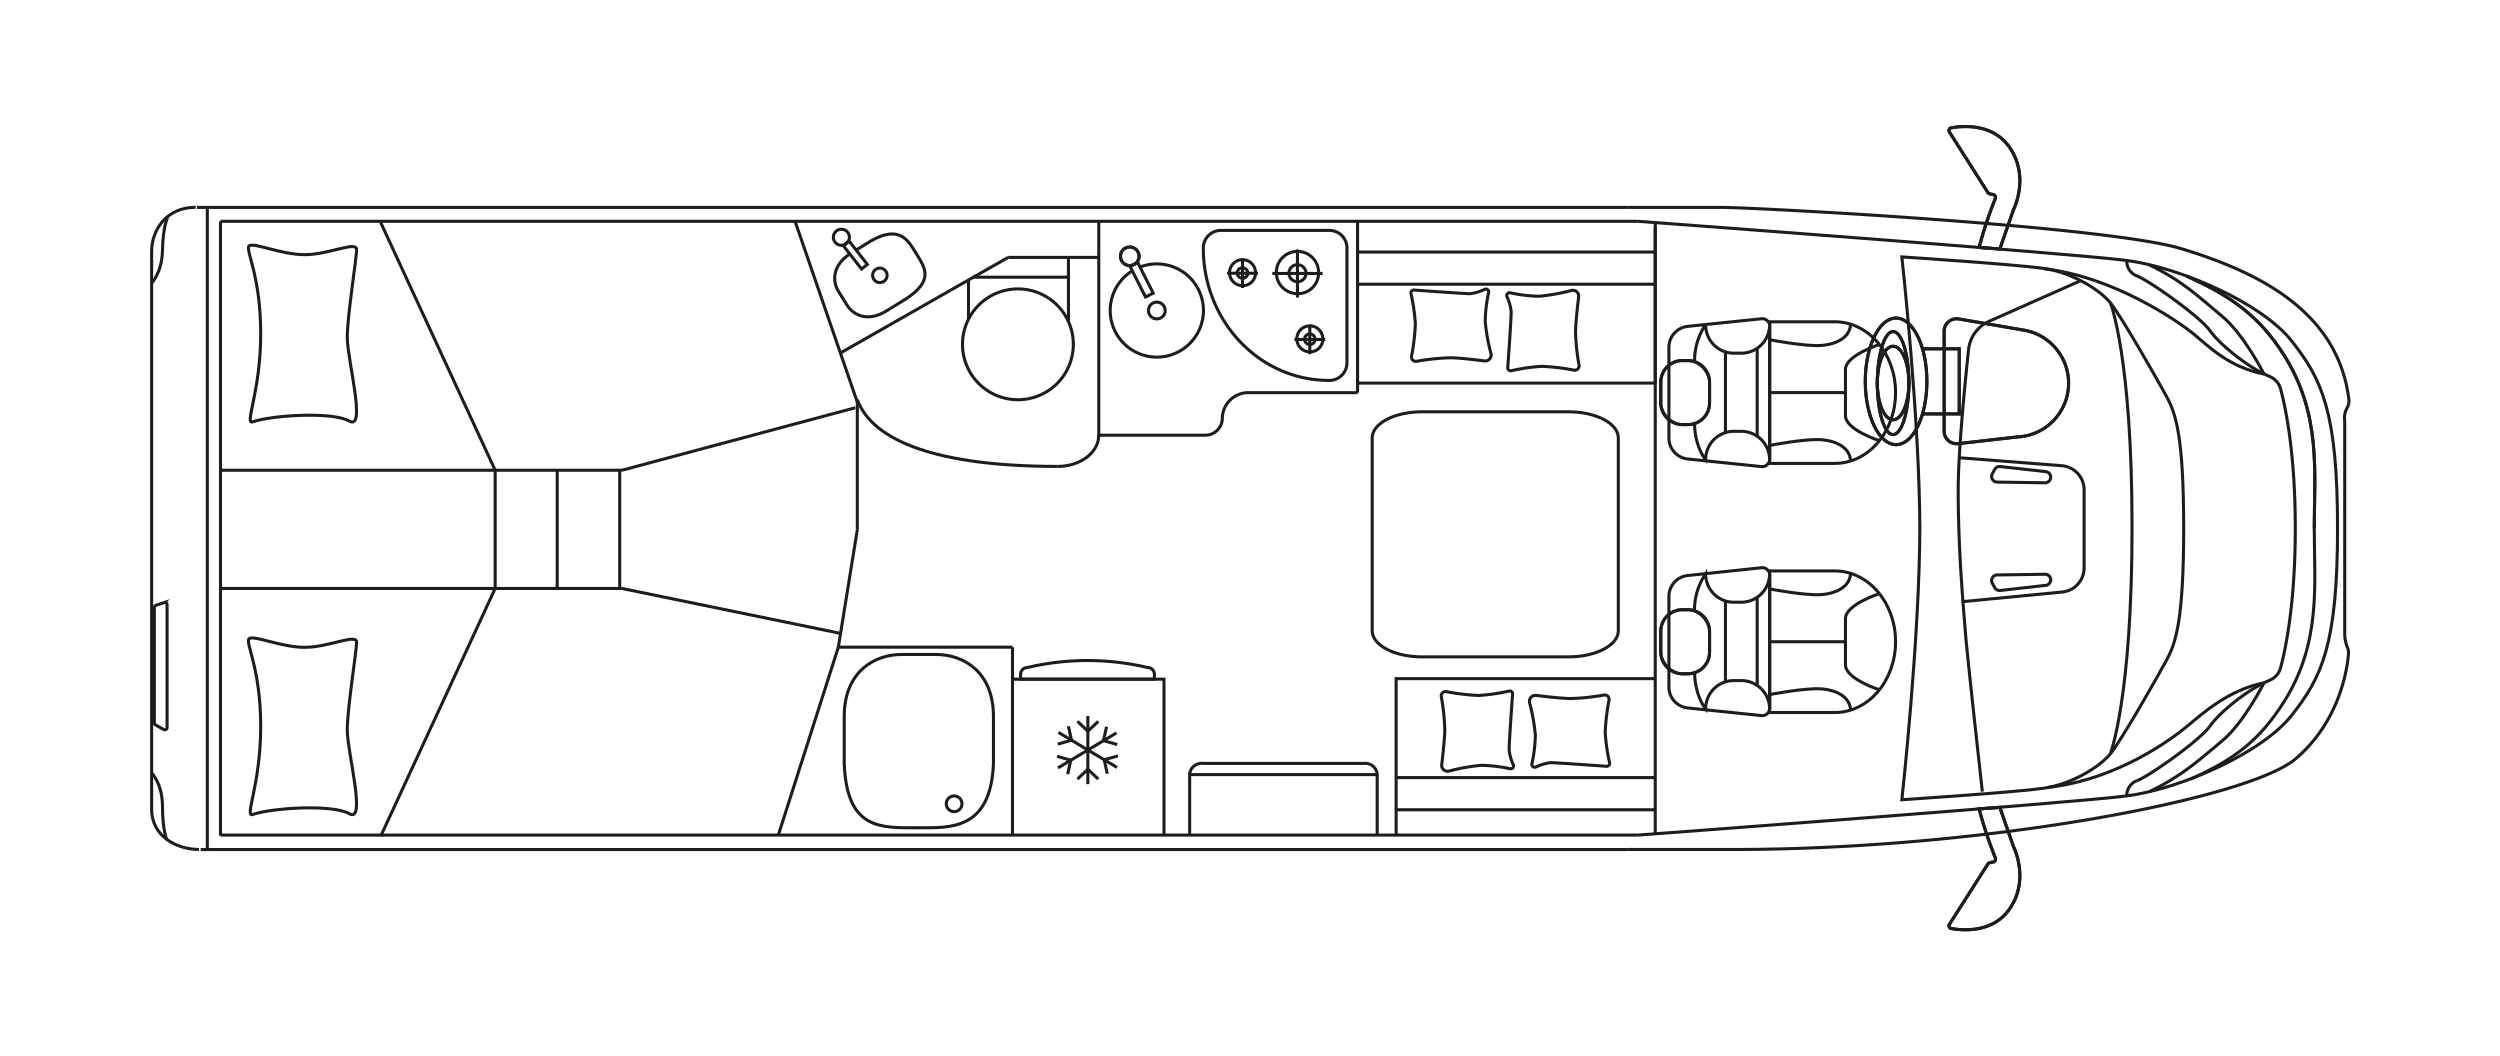 <svg id="Befüllebene" xmlns="http://www.w3.org/2000/svg" viewBox="0 0 568 240"><defs><style>.cls-1{fill:none;stroke:#1d1d1b;stroke-miterlimit:10;stroke-width:0.7px;}</style></defs><path class="cls-1" d="M312.9,189.73V175.88a2.73,2.73,0,0,0-2.95-2.44H273.29a2.73,2.73,0,0,0-3,2.44v13.85"/><line class="cls-1" x1="312.9" y1="175.99" x2="270.34" y2="175.99"/><path class="cls-1" d="M45.21,193c-4.88,0-10.76-2.84-10.76-9.15V57.1c0-4.63,3.18-10,10-10"/><path class="cls-1" d="M34.45,175.64s2.47,2.33,2.47,7.72,1,7.42,1,7.42"/><path class="cls-1" d="M34.31,64.45s2.51-2.28,2.61-7.67,1.18-7.4,1.18-7.4"/><path class="cls-1" d="M37.21,165.75l-1.88-1.05a.49.49,0,0,1-.26-.44V138a.51.51,0,0,1,.34-.48l1.89-.62a.5.5,0,0,1,.66.48v28A.51.51,0,0,1,37.21,165.75Z"/><line class="cls-1" x1="47.1" y1="47.12" x2="47.1" y2="193.02"/><path class="cls-1" d="M369.68,47.12H391c7.52,0,87.6,4.2,104.66,9.4,16.76,5.11,35.47,13.85,38,34.17a3.18,3.18,0,0,1-.41,2,4.76,4.76,0,0,0-.53,3v48a8.59,8.59,0,0,0,.57,3.31,3.05,3.05,0,0,1,.29,1.55c-.31,3.94-2.24,15.53-12,23.84C510.78,181.6,450.3,193,393.94,193H369.68"/><path class="cls-1" d="M372.12,50.28s99.05,7.33,111.09,8.9,30.64,9.63,37.48,18.32,10.4,16,10.4,42.57v-.14c0,26.57-3.56,33.89-10.4,42.57s-25.44,16.77-37.48,18.33-111.09,8.9-111.09,8.9"/><path class="cls-1" d="M525.8,120c0-12.56,1.65-25.79-6.82-39.23-5.67-9-12.16-13.54-22.1-18"/><path class="cls-1" d="M497.72,177c9.94-4.49,15.59-8.66,21.26-17.65,8.47-13.44,6.82-26.67,6.82-39.23V120c0-12.56,1.65-25.79-6.82-39.23-5.67-9-12.16-13.54-22.1-18"/><path class="cls-1" d="M483.21,180.9a3.58,3.58,0,0,1,2.39-3.56c2.65-1,14.08-9,16.49-12.35s7.7-7.34,10.71-9a33.17,33.17,0,0,1,3-1.5,4.18,4.18,0,0,0,2.35-2.77c1.12-4.16,3.34-14.56,3.34-31.63V120c0-17.07-2.22-27.47-3.34-31.63a4.21,4.21,0,0,0-2.35-2.77c-.76-.33-1.76-.82-3-1.49-3-1.69-8.3-5.66-10.71-9S488.25,63.77,485.6,62.73a3.57,3.57,0,0,1-2.39-3.56"/><path class="cls-1" d="M514.39,155.13s-4.58,9.14-9.61,13.28-8.9,7.86-16.5,11.47"/><path class="cls-1" d="M514.39,85s-4.58-9.08-9.61-13.22-8.9-8-16.5-11.61"/><path class="cls-1" d="M479.48,68.81s4.92,12.19,4.92,51-4.92,51.42-4.92,51.42"/><line class="cls-1" x1="376.07" y1="50.57" x2="376.07" y2="189.43"/><path class="cls-1" d="M449.65,56.22a96.13,96.13,0,0,1,3.68-11.1.7.7,0,0,0-.57-.95c-.9-.07-1.08-.37-1.08-.37L442.91,30a.62.62,0,0,1,.4-.95c2.45-.45,9.35-1.13,13.22,4.37,4.75,6.75.92,14.26.92,14.26l-3.09,8.88Z"/><path class="cls-1" d="M449.65,56.22a96.13,96.13,0,0,1,3.68-11.1.7.7,0,0,0-.57-.95c-.9-.07-1.08-.37-1.08-.37L442.91,30a.62.62,0,0,1,.4-.95c2.45-.45,9.35-1.13,13.22,4.37,4.75,6.75.92,14.26.92,14.26l-3.09,8.88Z"/><path class="cls-1" d="M449.65,183.78a96.13,96.13,0,0,0,3.68,11.1.7.7,0,0,1-.57,1c-.9.07-1.08.37-1.08.37L442.91,210a.62.62,0,0,0,.4.95c2.45.45,9.35,1.13,13.22-4.37,4.75-6.75.92-14.26.92-14.26l-3.09-8.88Z"/><path class="cls-1" d="M449.65,183.78a96.13,96.13,0,0,0,3.68,11.1.7.7,0,0,1-.57,1c-.9.07-1.08.37-1.08.37L442.91,210a.62.62,0,0,0,.4.95c2.45.45,9.35,1.13,13.22-4.37,4.75-6.75.92-14.26.92-14.26l-3.09-8.88Z"/><path class="cls-1" d="M514.39,85c-8.05-1.62-12.54-6.28-16-9.12s-18.09-13-34-14.83"/><path class="cls-1" d="M514.39,155.13c-8.05,1.62-13.93,6.93-17.34,9.77s-15.8,12.19-31.75,14"/><path class="cls-1" d="M472.72,63.77,451.92,73a7.94,7.94,0,0,0-4.66,6.4c-.82,7.69-2.36,23.27-2.36,32.05,0,14.32,1.34,28.16,1.68,32.72s3.81,35.68,3.81,35.68"/><path class="cls-1" d="M445.14,104l23.3,1.81a5.5,5.5,0,0,1,5.07,5.48v17.75a5.5,5.5,0,0,1-5,5.47L446,136.68"/><path class="cls-1" d="M464.72,107.14,454.46,106a1.28,1.28,0,0,0-1.27.66l-.54,1a1.27,1.27,0,0,0,1.11,1.87l10.8.16a1.27,1.27,0,0,0,.16-2.54Z"/><path class="cls-1" d="M464.72,133l-10.26,1.16a1.28,1.28,0,0,1-1.27-.66l-.54-1a1.27,1.27,0,0,1,1.11-1.87l10.8-.16a1.27,1.27,0,0,1,.16,2.54Z"/><polyline class="cls-1" points="436.83 79.25 445.14 79.25 445.14 94.04 436.83 94.04"/><polyline class="cls-1" points="436.83 79.25 445.14 79.25 445.14 94.04 436.83 94.04"/><path class="cls-1" d="M416.88,105.28H402.05V73.11h14.83c7.62,0,13.79,7.2,13.79,16.09S424.5,105.28,416.88,105.28Z"/><path class="cls-1" d="M400.09,106l-16.51-1.71a4.77,4.77,0,0,1-4.4-4.62V78.76a4.77,4.77,0,0,1,4.4-4.62l16.51-1.71a1.73,1.73,0,0,1,2,1.65v30.23A1.73,1.73,0,0,1,400.09,106Z"/><path class="cls-1" d="M382.23,96.47h1.28a4.9,4.9,0,0,0,4.9-4.9V86.83a4.9,4.9,0,0,0-4.9-4.91h-1.28a4.91,4.91,0,0,0-4.9,4.91v4.74a4.91,4.91,0,0,0,4.9,4.9"/><rect class="cls-1" x="377.33" y="81.92" width="11.08" height="14.55" rx="4.9"/><path class="cls-1" d="M427,100.12s-7.71-2.47-7.71-5.67V83.94c0-3.2,7.71-5.67,7.71-5.67"/><line class="cls-1" x1="419.28" y1="89.2" x2="402.05" y2="89.2"/><path class="cls-1" d="M402.05,77.19s7.82,1.51,11.5,1.31,6.9-1.86,6.9-5"/><path class="cls-1" d="M402.05,101.2s7.82-1.51,11.5-1.31,6.9,1.86,6.9,5"/><path class="cls-1" d="M402.05,73.73V74a6.45,6.45,0,0,1-6.64,6.24h-1.29A6.4,6.4,0,0,1,387.53,74v-.29a14.69,14.69,0,0,0-2.51,8.7"/><path class="cls-1" d="M402.05,104.49v-.24A6.44,6.44,0,0,0,395.41,98h-1.29a6.4,6.4,0,0,0-6.59,6.18v.29S385,101.52,385,96"/><polyline class="cls-1" points="392.02 79.89 392.02 89.2 392.02 98.34"/><line class="cls-1" x1="399.23" y1="79.08" x2="399.23" y2="99.15"/><path class="cls-1" d="M416.88,161.88H402.05V129.72h14.83c7.62,0,13.79,7.2,13.79,16.08S424.5,161.88,416.88,161.88Z"/><path class="cls-1" d="M400.09,162.57l-16.51-1.71a4.77,4.77,0,0,1-4.4-4.62V135.37a4.77,4.77,0,0,1,4.4-4.62L400.09,129a1.72,1.72,0,0,1,2,1.64v30.24A1.73,1.73,0,0,1,400.09,162.57Z"/><path class="cls-1" d="M382.23,153.08h1.28a4.9,4.9,0,0,0,4.9-4.91v-4.74a4.9,4.9,0,0,0-4.9-4.9h-1.28a4.91,4.91,0,0,0-4.9,4.9v4.74a4.91,4.91,0,0,0,4.9,4.91"/><rect class="cls-1" x="377.33" y="138.53" width="11.08" height="14.55" rx="4.9"/><path class="cls-1" d="M427,156.73s-7.71-2.47-7.71-5.67V140.55c0-3.2,7.71-5.67,7.71-5.67"/><line class="cls-1" x1="419.28" y1="145.8" x2="402.05" y2="145.8"/><path class="cls-1" d="M402.05,133.8s7.82,1.51,11.5,1.31,6.9-1.87,6.9-5"/><path class="cls-1" d="M402.05,157.81s7.82-1.51,11.5-1.31,6.9,1.86,6.9,5"/><path class="cls-1" d="M402.05,130.34v.24a6.45,6.45,0,0,1-6.64,6.24h-1.29a6.4,6.4,0,0,1-6.59-6.19v-.29A14.67,14.67,0,0,0,385,139"/><path class="cls-1" d="M402.05,161.1v-.24a6.44,6.44,0,0,0-6.64-6.23h-1.29a6.39,6.39,0,0,0-6.59,6.18v.29s-2.51-3-2.51-8.53"/><polyline class="cls-1" points="392.02 136.49 392.02 145.8 392.02 154.95"/><line class="cls-1" x1="399.23" y1="135.68" x2="399.23" y2="155.76"/><path class="cls-1" d="M430.79,72.26c-3.86,0-7,6.44-7,14.38s3.13,14.39,7,14.39,7-6.44,7-14.39-3.13-14.38-7-14.38m-.68,26.49c-2,0-3.58-5.25-3.58-11.71s1.6-11.71,3.58-11.71S433.7,80.57,433.7,87s-1.6,11.71-3.59,11.71"/><path class="cls-1" d="M430.79,72.26c-3.86,0-7,6.44-7,14.38s3.13,14.39,7,14.39,7-6.44,7-14.39S434.64,72.26,430.79,72.26Zm-.68,26.49c-2,0-3.58-5.25-3.58-11.71s1.6-11.71,3.58-11.71S433.7,80.57,433.7,87,432.1,98.75,430.11,98.75Z"/><path class="cls-1" d="M433.7,87c0-4.61-1.6-8.36-3.59-8.36s-3.58,3.75-3.58,8.36,1.6,8.35,3.58,8.35,3.59-3.74,3.59-8.35"/><ellipse class="cls-1" cx="430.11" cy="87.04" rx="3.59" ry="8.35"/><path class="cls-1" d="M459.09,99.19l-14.22,1.61A2.84,2.84,0,0,1,441.71,98V75.27A2.84,2.84,0,0,1,445,72.46L459.77,75a12.23,12.23,0,0,1-.68,24.22"/><path class="cls-1" d="M459.09,99.19l-14.22,1.61A2.84,2.84,0,0,1,441.71,98V75.27A2.84,2.84,0,0,1,445,72.46L459.77,75a12.23,12.23,0,0,1-.68,24.22Z"/><path class="cls-1" d="M436.19,120.84c0-25.38-4.09-62.47-4.09-62.47s26.09,1.72,32.3,2.62,12.55,4.72,15.08,7.82,10.86,17.77,12.84,21.43,3.81,8.82,3.81,29.8-1.84,26.12-3.81,29.79-10.3,18.33-12.84,21.43-8.88,6.91-15.08,7.82-32.3,2.62-32.3,2.62,4.09-37.09,4.09-62.46"/><line class="cls-1" x1="369.68" y1="47.12" x2="44.76" y2="47.12"/><line class="cls-1" x1="369.68" y1="193.02" x2="45.59" y2="193.02"/><line class="cls-1" x1="372.12" y1="50.28" x2="50.1" y2="50.28"/><line class="cls-1" x1="50.1" y1="50.28" x2="50.1" y2="189.87"/><line class="cls-1" x1="50.1" y1="189.73" x2="372.12" y2="189.73"/><path class="cls-1" d="M233.44,151.66a59.35,59.35,0,0,1,27.27,0,1.55,1.55,0,0,1,1.57,1.53v1.12h-30.4v-1.12A1.55,1.55,0,0,1,233.44,151.66Z"/><polyline class="cls-1" points="230.04 154.31 264.46 154.31 264.46 189.72"/><line class="cls-1" x1="247.16" y1="178.16" x2="247.16" y2="162.68"/><polyline class="cls-1" points="244.8 177.01 247.16 174.78 249.52 177.01"/><polyline class="cls-1" points="249.52 163.9 247.16 166.12 244.8 163.9"/><line class="cls-1" x1="240.38" y1="174.46" x2="253.67" y2="166.51"/><polyline class="cls-1" points="240.16 171.84 243.28 172.72 242.58 175.89"/><polyline class="cls-1" points="253.84 169.16 250.71 168.28 251.41 165.11"/><line class="cls-1" x1="253.78" y1="174.36" x2="240.49" y2="166.41"/><polyline class="cls-1" points="254 171.74 250.87 172.62 251.58 175.79"/><polyline class="cls-1" points="240.32 169.06 243.45 168.18 242.74 165.01"/><path class="cls-1" d="M204.81,148.7c-6.13,0-13,3.89-13,14.08v10.74c.62,15.16,8.31,14.55,16.95,14.55,7.11,0,16.32.61,16.95-14.55V162.78c0-10.19-6.86-14.08-13-14.08Z"/><path class="cls-1" d="M215,182.63a1.78,1.78,0,1,1,1.78,1.77A1.78,1.78,0,0,1,215,182.63Z"/><line class="cls-1" x1="242.75" y1="62.98" x2="221.16" y2="62.98"/><line class="cls-1" x1="242.75" y1="58.48" x2="242.75" y2="73.06"/><line class="cls-1" x1="220.04" y1="63.61" x2="220.04" y2="72.55"/><path class="cls-1" d="M243.86,78.23a12.59,12.59,0,1,0-12.59,12.59A12.58,12.58,0,0,0,243.86,78.23Z"/><rect class="cls-1" x="193.48" y="54.56" width="1.68" height="6.75" transform="translate(5.53 131.92) rotate(-38)"/><path class="cls-1" d="M192.59,52.78a1.82,1.82,0,1,1-2.54-.31A1.82,1.82,0,0,1,192.59,52.78Z"/><path class="cls-1" d="M200.91,61.26a1.64,1.64,0,1,1-2.3.29A1.63,1.63,0,0,1,200.91,61.26Z"/><path class="cls-1" d="M193.08,57.7c-4,2.65-4,6.2-2.56,8.52l1.89,3.06c1.47,2.36,4.75,4,9.05,1.33L206,67.8c6.25-4.19,4.15-7,2.08-10.34-1.7-2.74-3.64-6.46-10.18-2.74l-3.37,2.09"/><line class="cls-1" x1="190.97" y1="80.18" x2="229.05" y2="58.48"/><line class="cls-1" x1="229.05" y1="58.48" x2="249.64" y2="58.48"/><path class="cls-1" d="M356.37,149.24h-33.3c-6.24,0-11.31-2.65-11.31-5.92V99.49c0-3.28,5.07-5.93,11.31-5.93h33.3c6.24,0,11.31,2.65,11.31,5.93v43.83C367.68,146.59,362.61,149.24,356.37,149.24Z"/><path class="cls-1" d="M343.66,157.71a.66.66,0,0,0-.81-.7,42.79,42.79,0,0,1-6.92,1,50.51,50.51,0,0,1-7.38-.88,1,1,0,0,0-1.1,1.09,49.21,49.21,0,0,1,.81,7.75c-.05,2-.44,5.55-.7,7.75a1.35,1.35,0,0,0,1.65,1.47,44.08,44.08,0,0,1,7.3-1.31,33.35,33.35,0,0,1,6.59.78.65.65,0,0,0,.73-.89,10.41,10.41,0,0,1-.95-3.36C342.85,169,343.46,160.52,343.66,157.71Z"/><path class="cls-1" d="M365,174.1a.66.66,0,0,0,.7-.8,42.75,42.75,0,0,1-1-6.93,50.21,50.21,0,0,1,.88-7.37,1,1,0,0,0-1.09-1.1,50.42,50.42,0,0,1-7.75.81c-2-.05-5.55-.44-7.75-.71a1.35,1.35,0,0,0-1.47,1.65,44.27,44.27,0,0,1,1.31,7.3,33.36,33.36,0,0,1-.78,6.6.65.65,0,0,0,.89.72,10.94,10.94,0,0,1,3.36-1C353.63,173.29,362.14,173.9,365,174.1Z"/><line class="cls-1" x1="317.04" y1="176.67" x2="376.07" y2="176.67"/><line class="cls-1" x1="317.04" y1="183.98" x2="376.07" y2="183.98"/><polyline class="cls-1" points="317.2 189.72 317.2 154.19 376.07 154.19"/><path class="cls-1" d="M342.56,83.53a.67.67,0,0,0,.81.7,43.83,43.83,0,0,1,6.93-1,50.54,50.54,0,0,1,7.37.88,1,1,0,0,0,1.1-1.09,49.21,49.21,0,0,1-.81-7.75c.05-2,.44-5.55.7-7.75A1.33,1.33,0,0,0,357,66a45.15,45.15,0,0,1-7.3,1.31,33.32,33.32,0,0,1-6.59-.79.65.65,0,0,0-.73.89,10.48,10.48,0,0,1,.95,3.36C343.37,72.2,342.76,80.72,342.56,83.53Z"/><path class="cls-1" d="M321.27,65.9a.66.66,0,0,0-.7.8,42.92,42.92,0,0,1,1,6.93,50.51,50.51,0,0,1-.88,7.38,1,1,0,0,0,1.09,1.09,51.7,51.7,0,0,1,7.75-.81c2,0,5.55.45,7.75.71a1.35,1.35,0,0,0,1.47-1.65,44.27,44.27,0,0,1-1.31-7.3,33.36,33.36,0,0,1,.78-6.6.65.65,0,0,0-.89-.72,10.67,10.67,0,0,1-3.36,1C332.59,66.71,324.08,66.1,321.27,65.9Z"/><line class="cls-1" x1="376.07" y1="64.57" x2="308.68" y2="64.57"/><line class="cls-1" x1="376.07" y1="57.26" x2="308.68" y2="57.26"/><polyline class="cls-1" points="308.68 87.04 376.07 87.04 376.07 51.51"/><line class="cls-1" x1="308.44" y1="89.21" x2="308.44" y2="50.28"/><line class="cls-1" x1="180.64" y1="50.28" x2="194.78" y2="91.37"/><line class="cls-1" x1="194.78" y1="91.37" x2="194.78" y2="120.36"/><line class="cls-1" x1="194.78" y1="120.36" x2="190.47" y2="147.04"/><line class="cls-1" x1="190.47" y1="147.04" x2="176.84" y2="189.73"/><line class="cls-1" x1="190.47" y1="147.04" x2="230.04" y2="147.04"/><line class="cls-1" x1="230.04" y1="147.04" x2="230.04" y2="189.73"/><path class="cls-1" d="M249.64,98.88c0,3.92-4.17,7.09-9.32,7.09"/><path class="cls-1" d="M194.78,90.82c3.49,9.41,18.16,15.15,45.54,15.15"/><line class="cls-1" x1="50.1" y1="106.84" x2="141.3" y2="106.84"/><line class="cls-1" x1="141.3" y1="106.84" x2="194.32" y2="92.64"/><line class="cls-1" x1="190.97" y1="143.91" x2="141.3" y2="133.7"/><line class="cls-1" x1="141.3" y1="133.7" x2="50.1" y2="133.7"/><line class="cls-1" x1="86.5" y1="50.57" x2="112.5" y2="106.84"/><line class="cls-1" x1="86.5" y1="189.98" x2="112.5" y2="133.7"/><line class="cls-1" x1="112.5" y1="133.7" x2="112.5" y2="106.84"/><line class="cls-1" x1="126.6" y1="133.7" x2="126.6" y2="106.84"/><line class="cls-1" x1="140.8" y1="133.7" x2="140.8" y2="106.84"/><path class="cls-1" d="M57.41,95.84c4.43-1.52,18.13-2.37,22-.16s-.51-14.08-.51-19,2.12-18,2.12-20-6.36,1.18-11.78,1.18-11.7-2.88-12.64-2,2.63,6.63,2.63,19.9S55.46,96.51,57.41,95.84Z"/><path class="cls-1" d="M57.41,185.05c4.43-1.52,18.13-2.37,22-.16s-.51-14.08-.51-19,2.12-18,2.12-20-6.36,1.18-11.78,1.18-11.7-2.88-12.64-1.95,2.63,6.63,2.63,19.9S55.46,185.72,57.41,185.05Z"/><path class="cls-1" d="M257.26,61.54a10.59,10.59,0,1,0,6.89-1.5,10.67,10.67,0,0,0-5.14.63"/><rect class="cls-1" x="258.39" y="59.62" width="1.95" height="7.83" transform="translate(-0.74 123.96) rotate(-26.84)"/><path class="cls-1" d="M254.8,59.18a2.11,2.11,0,1,0,.93-2.83,2.1,2.1,0,0,0-.93,2.83"/><path class="cls-1" d="M254.8,59.18a2.11,2.11,0,1,0,.93-2.83A2.1,2.1,0,0,0,254.8,59.18Z"/><path class="cls-1" d="M260.93,70.55a1.9,1.9,0,1,0,1.9-1.9A1.9,1.9,0,0,0,260.93,70.55Z"/><path class="cls-1" d="M308.44,89.21H283.71a5.91,5.91,0,0,0-6,5.8,3.87,3.87,0,0,1-3.87,3.87H249.64V50.28"/><path class="cls-1" d="M301.91,86.43c-15.76,0-28.52-13.45-28.52-30.08a4,4,0,0,1,4.13-4h24.39a4,4,0,0,1,4.12,4V82.48A4,4,0,0,1,301.91,86.43Z"/><path class="cls-1" d="M296.71,62.12A1.93,1.93,0,1,0,294.78,64,1.88,1.88,0,0,0,296.71,62.12Z"/><path class="cls-1" d="M299.58,62.12a4.8,4.8,0,1,0-4.8,4.6A4.7,4.7,0,0,0,299.58,62.12Z"/><line class="cls-1" x1="294.78" y1="67.6" x2="294.78" y2="56.67"/><line class="cls-1" x1="300.49" y1="62.13" x2="289.07" y2="62.13"/><path class="cls-1" d="M298.78,77.12a1.19,1.19,0,1,0-1.19,1.14A1.16,1.16,0,0,0,298.78,77.12Z"/><path class="cls-1" d="M300.54,77.12a2.95,2.95,0,1,0-3,2.82A2.89,2.89,0,0,0,300.54,77.12Z"/><line class="cls-1" x1="297.59" y1="80.48" x2="297.59" y2="73.77"/><line class="cls-1" x1="301.1" y1="77.13" x2="294.09" y2="77.13"/><path class="cls-1" d="M283.49,62.08a1.19,1.19,0,1,0-1.19,1.13A1.16,1.16,0,0,0,283.49,62.08Z"/><path class="cls-1" d="M285.25,62.08a2.95,2.95,0,1,0-2.95,2.82A2.89,2.89,0,0,0,285.25,62.08Z"/><line class="cls-1" x1="282.3" y1="65.44" x2="282.3" y2="58.73"/><line class="cls-1" x1="285.81" y1="62.08" x2="278.8" y2="62.08"/></svg>